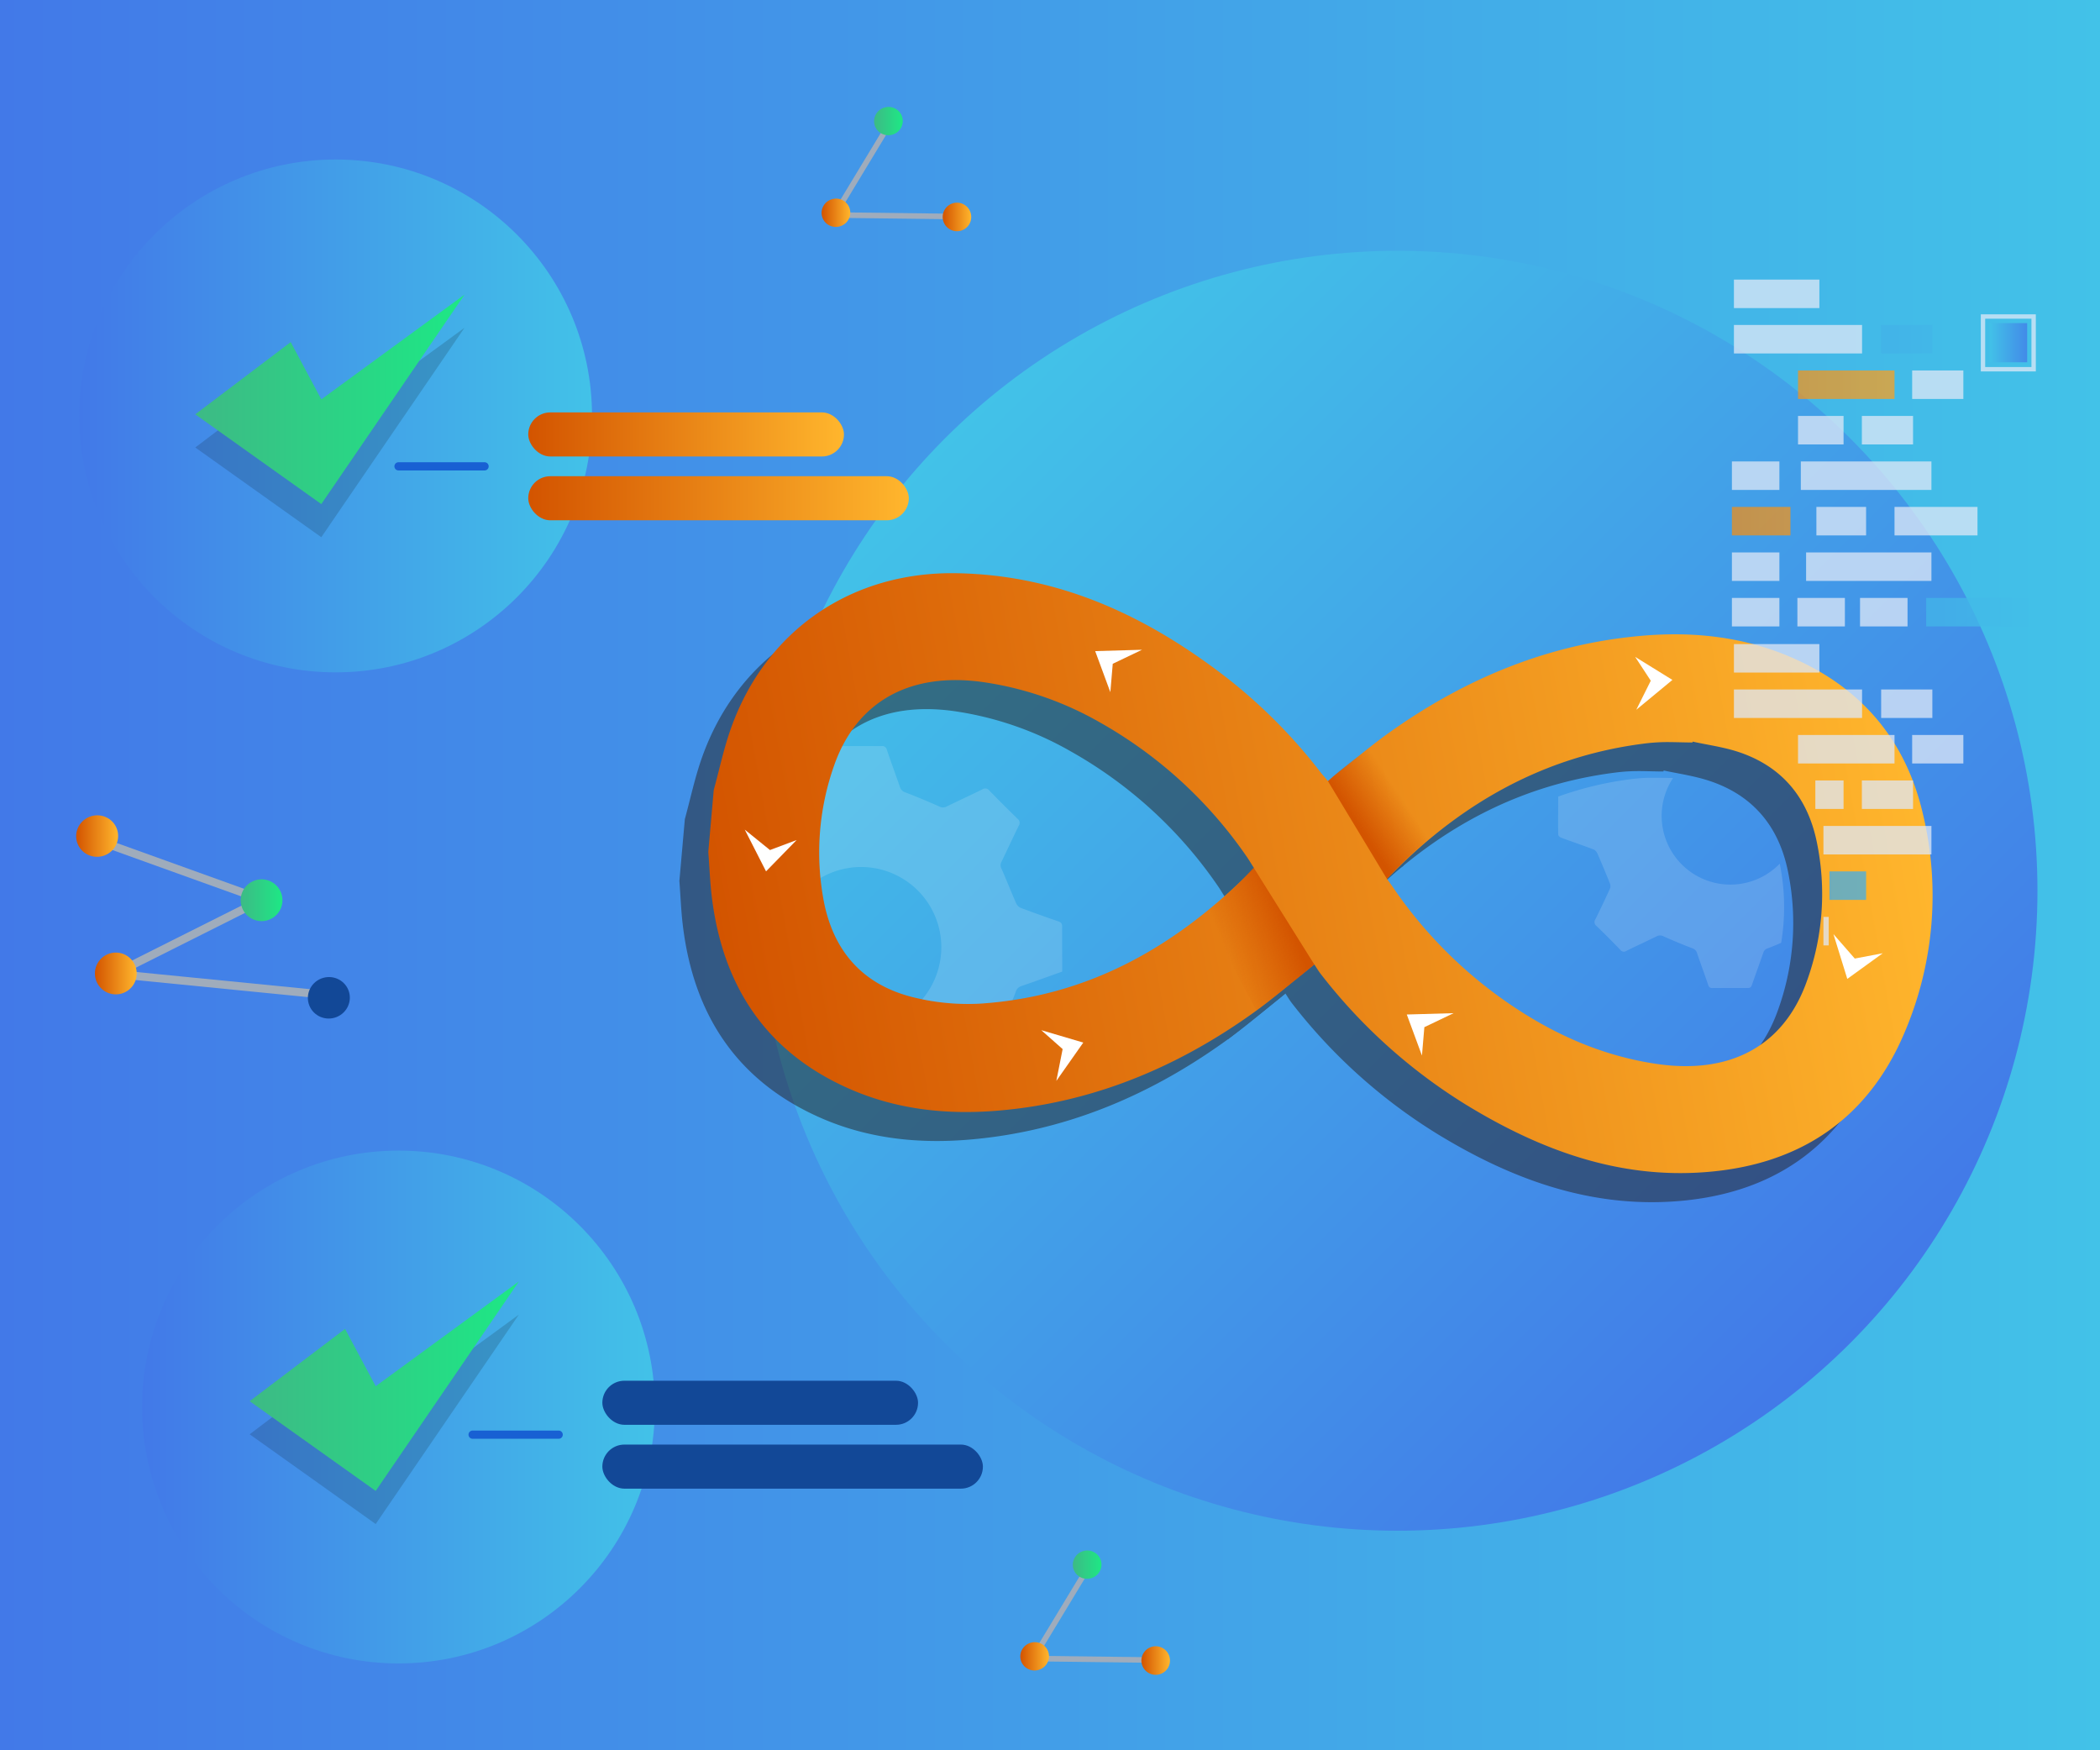 <svg id="Layer_1" data-name="Layer 1" xmlns="http://www.w3.org/2000/svg" xmlns:xlink="http://www.w3.org/1999/xlink" viewBox="0 0 600 500"><rect x="0" y="0" width="600" height="500" fill="#333333" stroke="none"/><defs><style>.cls-1{fill:url(#linear-gradient);}.cls-2{fill:url(#linear-gradient-2);}.cls-10,.cls-29,.cls-3,.cls-33{fill:none;}.cls-10,.cls-3{stroke:#9facbc;}.cls-10,.cls-3,.cls-33{stroke-linecap:round;}.cls-10,.cls-29,.cls-3{stroke-miterlimit:10;}.cls-3{stroke-width:1.58px;}.cls-4{fill:url(#linear-gradient-3);}.cls-5{fill:url(#linear-gradient-4);}.cls-6{fill:url(#linear-gradient-5);}.cls-7{fill:url(#linear-gradient-6);}.cls-8{fill:url(#linear-gradient-7);}.cls-9{fill:url(#linear-gradient-8);}.cls-10{stroke-width:2.31px;}.cls-11{fill:url(#linear-gradient-9);}.cls-12{fill:url(#linear-gradient-10);}.cls-13{fill:url(#linear-gradient-11);}.cls-14{fill:#124897;}.cls-15{opacity:0.5;}.cls-16{fill:#231f20;}.cls-17{fill:url(#linear-gradient-12);}.cls-18{fill:url(#linear-gradient-13);}.cls-19{fill:url(#linear-gradient-14);}.cls-20,.cls-21{fill:#fff;}.cls-21,.cls-36{opacity:0.15;}.cls-22{opacity:0.75;}.cls-23{fill:#dfe8f7;}.cls-24{fill:url(#linear-gradient-15);}.cls-25{fill:url(#linear-gradient-16);}.cls-26{fill:url(#linear-gradient-17);}.cls-27{fill:url(#linear-gradient-18);}.cls-28{fill:url(#linear-gradient-19);}.cls-29{stroke:#dfe8f7;stroke-width:1.25px;}.cls-30{fill:url(#linear-gradient-20);}.cls-31{fill:url(#linear-gradient-21);}.cls-32{fill:url(#linear-gradient-22);}.cls-33{stroke:#1860d3;stroke-linejoin:round;stroke-width:2.35px;}.cls-34{fill:url(#linear-gradient-23);}.cls-35{fill:url(#linear-gradient-24);}.cls-37{fill:url(#linear-gradient-25);}.cls-38{fill:url(#linear-gradient-26);}</style><linearGradient id="linear-gradient" y1="250" x2="600" y2="250" gradientUnits="userSpaceOnUse"><stop offset="0" stop-color="#4279e8"/><stop offset="1" stop-color="#42c2e8"/></linearGradient><linearGradient id="linear-gradient-2" x1="140.15" y1="265.05" x2="505.8" y2="265.05" gradientTransform="translate(440.27 670.25) rotate(-135)" xlink:href="#linear-gradient"/><linearGradient id="linear-gradient-3" x1="269.33" y1="61.96" x2="277.49" y2="61.96" gradientTransform="translate(195.68 -207.39) rotate(61.13)" gradientUnits="userSpaceOnUse"><stop offset="0" stop-color="#d35400"/><stop offset="1" stop-color="#ffb62d"/></linearGradient><linearGradient id="linear-gradient-4" x1="234.75" y1="60.77" x2="242.94" y2="60.77" gradientTransform="translate(26.31 -64.01) rotate(16.14)" xlink:href="#linear-gradient-3"/><linearGradient id="linear-gradient-5" x1="249.75" y1="34.58" x2="257.94" y2="34.58" gradientTransform="translate(19.62 -69.22) rotate(16.14)" gradientUnits="userSpaceOnUse"><stop offset="0" stop-color="#3dba85"/><stop offset="1" stop-color="#1de885"/></linearGradient><linearGradient id="linear-gradient-6" x1="326.11" y1="474.33" x2="334.28" y2="474.33" gradientTransform="translate(586.18 -43.83) rotate(61.13)" xlink:href="#linear-gradient-3"/><linearGradient id="linear-gradient-7" x1="291.54" y1="473.14" x2="299.72" y2="473.14" gradientTransform="translate(143.21 -63.54) rotate(16.14)" xlink:href="#linear-gradient-3"/><linearGradient id="linear-gradient-8" x1="306.54" y1="446.95" x2="314.72" y2="446.95" gradientTransform="translate(136.52 -68.74) rotate(16.14)" xlink:href="#linear-gradient-5"/><linearGradient id="linear-gradient-9" x1="27.12" y1="278.09" x2="39.07" y2="278.09" gradientTransform="matrix(1, 0, 0, 1, 0, 0)" xlink:href="#linear-gradient-3"/><linearGradient id="linear-gradient-10" x1="68.75" y1="257.16" x2="80.7" y2="257.16" gradientTransform="translate(263.85 67.56) rotate(61.13)" xlink:href="#linear-gradient-5"/><linearGradient id="linear-gradient-11" x1="21.78" y1="238.83" x2="33.76" y2="238.83" gradientTransform="translate(67.5 1.7) rotate(16.14)" xlink:href="#linear-gradient-3"/><linearGradient id="linear-gradient-12" x1="37.37" y1="237.19" x2="382.42" y2="237.19" gradientTransform="translate(128.78 52.98) rotate(-10.18)" xlink:href="#linear-gradient-3"/><linearGradient id="linear-gradient-13" x1="549.76" y1="334.78" x2="560.91" y2="325.24" gradientTransform="translate(-115.6 -164.66) rotate(7.15)" gradientUnits="userSpaceOnUse"><stop offset="0" stop-color="#d35400"/><stop offset="1" stop-color="#d35400" stop-opacity="0"/></linearGradient><linearGradient id="linear-gradient-14" x1="248.62" y1="-1902.77" x2="263.75" y2="-1915.71" gradientTransform="translate(1201.65 -1464.49) rotate(-161.71)" xlink:href="#linear-gradient-13"/><linearGradient id="linear-gradient-15" x1="2996.02" y1="109.91" x2="3231.08" y2="109.91" gradientTransform="translate(-2638.48)" xlink:href="#linear-gradient-3"/><linearGradient id="linear-gradient-16" x1="2996.02" y1="148.88" x2="3231.08" y2="148.88" gradientTransform="translate(-2638.48)" xlink:href="#linear-gradient-3"/><linearGradient id="linear-gradient-17" x1="2996.02" y1="174.88" x2="3231.08" y2="174.88" gradientTransform="translate(-2638.48)" xlink:href="#linear-gradient"/><linearGradient id="linear-gradient-18" x1="2996.02" y1="96.91" x2="3231.08" y2="96.91" gradientTransform="translate(-2638.48)" xlink:href="#linear-gradient"/><linearGradient id="linear-gradient-19" x1="-775.84" y1="97.89" x2="-765.09" y2="97.89" gradientTransform="matrix(-1, 0, 0, 1, -196.65, 0)" xlink:href="#linear-gradient"/><linearGradient id="linear-gradient-20" x1="3042.1" y1="253.01" x2="3215.49" y2="253.01" gradientTransform="translate(-2638.48)" xlink:href="#linear-gradient"/><linearGradient id="linear-gradient-21" x1="22.65" y1="118.82" x2="169.15" y2="118.82" xlink:href="#linear-gradient"/><linearGradient id="linear-gradient-22" x1="40.61" y1="401.94" x2="187.11" y2="401.94" xlink:href="#linear-gradient"/><linearGradient id="linear-gradient-23" x1="150.93" y1="124.1" x2="241.13" y2="124.1" gradientTransform="matrix(1, 0, 0, 1, 0, 0)" xlink:href="#linear-gradient-3"/><linearGradient id="linear-gradient-24" x1="150.93" y1="142.34" x2="259.66" y2="142.34" gradientTransform="matrix(1, 0, 0, 1, 0, 0)" xlink:href="#linear-gradient-3"/><linearGradient id="linear-gradient-25" x1="55.79" y1="114.09" x2="132.71" y2="114.09" gradientTransform="matrix(1, 0, 0, 1, 0, 0)" xlink:href="#linear-gradient-5"/><linearGradient id="linear-gradient-26" x1="71.33" y1="396" x2="148.25" y2="396" gradientTransform="matrix(1, 0, 0, 1, 0, 0)" xlink:href="#linear-gradient-5"/></defs><rect class="cls-1" width="600" height="500"/><circle class="cls-2" cx="399.31" cy="254.46" r="182.82"/><polyline class="cls-3" points="273.56 61.86 238.4 61.43 254.12 35.44"/><circle class="cls-4" cx="273.41" cy="61.96" r="4.08" transform="translate(87.15 271.49) rotate(-61.13)"/><ellipse class="cls-5" cx="238.84" cy="60.77" rx="4.1" ry="4.04" transform="translate(-7.48 68.8) rotate(-16.14)"/><ellipse class="cls-6" cx="253.84" cy="34.58" rx="4.1" ry="4.04" transform="translate(0.39 71.94) rotate(-16.14)"/><polyline class="cls-3" points="330.35 474.23 295.18 473.8 310.9 447.81"/><circle class="cls-7" cx="330.2" cy="474.33" r="4.08" transform="translate(-244.61 534.51) rotate(-61.13)"/><ellipse class="cls-8" cx="295.63" cy="473.14" rx="4.1" ry="4.04" transform="translate(-119.89 100.85) rotate(-16.14)"/><ellipse class="cls-9" cx="310.63" cy="446.95" rx="4.1" ry="4.04" transform="translate(-112.02 103.99) rotate(-16.14)"/><polyline class="cls-10" points="91.93 284.07 32.7 278.21 74.95 257.01 27.12 239.8"/><circle class="cls-11" cx="33.09" cy="278.09" r="5.97"/><circle class="cls-12" cx="74.73" cy="257.16" r="5.97" transform="translate(-186.55 198.45) rotate(-61.13)"/><ellipse class="cls-13" cx="27.77" cy="238.83" rx="6" ry="5.92" transform="translate(-65.31 17.14) rotate(-16.14)"/><ellipse class="cls-14" cx="93.98" cy="285.03" rx="6" ry="5.92" transform="translate(-75.55 37.37) rotate(-16.14)"/><g class="cls-15"><path class="cls-16" d="M195.67,234c1.61-5.89,2.87-11.91,4.91-17.64,10-28.16,34.61-44.86,64.52-44.33,29.64.53,54.8,12.45,77.64,30.29a151.52,151.52,0,0,1,26.32,26.64c.69.88,1.24,1.4,2.1,2.49,6.27-5,11.5-9.58,17.49-13.84,21.71-15.46,45.6-25.4,72.36-27.69,14.24-1.21,28.17.2,41.49,5.74,20.44,8.49,33.56,23.47,38.6,45a99.5,99.5,0,0,1-5.3,62.85c-10.54,24.77-30.12,37.57-56.58,39.63-25,1.95-47.46-6.33-68.46-19.15a155.93,155.93,0,0,1-41.65-37.42c-.69-.88-1.25-1.86-1.84-2.75-6.18,4.92-11.75,9.77-17.73,14-21.7,15.47-45.6,25.4-72.35,27.71-14.84,1.28-29.36-.24-43.08-6.35-23.68-10.55-35.91-29.41-39-54.69-.52-4.26-.67-8.55-1-12.83ZM350,256.29c-.84-1.32-1.41-2.29-2.05-3.21a125.41,125.41,0,0,0-41.9-38.37,94.08,94.08,0,0,0-33.29-11.54c-20.87-3-36.23,5.34-42.7,23.73a74.48,74.48,0,0,0-3.2,37.67c2.6,15.31,11.39,25.38,26.68,28.83A65,65,0,0,0,271.85,295C303.05,292.91,328.23,278.37,350,256.29Zm125.33-36.17-.07.27c-2.72,0-5.45-.15-8.18-.1a50.75,50.75,0,0,0-5.78.44c-28.22,3.61-51.55,16.73-71.4,36.67L388,259.33s1.06,1.44,1.69,2.37a127,127,0,0,0,36.72,35.63c11.91,7.6,24.72,12.87,38.82,14.91,20.78,3,36-5.07,42.62-23.29a73.11,73.11,0,0,0,3-40C508.24,236,500.72,227,488,222.94,483.9,221.63,479.58,221,475.37,220.12Z"/><path class="cls-16" d="M371.16,231.42,388,259.33s9.2-9.7,13-12l-17.46-25.89S374.35,228.33,371.16,231.42Z"/><path class="cls-16" d="M367.27,283.78l-17.35-27.69a108.22,108.22,0,0,1-14.16,13.12l15,27.73S362.75,287.62,367.27,283.78Z"/></g><path class="cls-17" d="M203.92,225.71c1.62-5.88,2.87-11.9,4.92-17.64,10-28.16,34.6-44.85,64.51-44.32C303,164.27,328.15,176.2,351,194a152.21,152.21,0,0,1,26.32,26.64c.68.88,1.24,1.4,2.1,2.49,6.27-5,11.5-9.57,17.49-13.84,21.7-15.46,45.6-25.4,72.35-27.68,14.24-1.22,28.17.2,41.5,5.73,20.44,8.49,33.56,23.48,38.6,45a99.63,99.63,0,0,1-5.3,62.85c-10.54,24.78-30.12,37.57-56.58,39.63-25,2-47.46-6.32-68.46-19.14a155.82,155.82,0,0,1-41.65-37.43c-.69-.88-1.25-1.85-1.85-2.75-6.18,4.92-11.74,9.78-17.73,14.05-21.7,15.46-45.59,25.4-72.34,27.7-14.84,1.28-29.36-.24-43.08-6.35-23.68-10.54-35.91-29.4-39-54.69-.51-4.25-.66-8.55-1-12.83ZM358.3,248c-.84-1.32-1.41-2.28-2.05-3.21a125.72,125.72,0,0,0-41.9-38.37,94.35,94.35,0,0,0-33.29-11.54c-20.88-3-36.24,5.35-42.71,23.73a74.5,74.5,0,0,0-3.19,37.68c2.6,15.3,11.39,25.37,26.68,28.82a64.94,64.94,0,0,0,18.26,1.59C311.31,284.65,336.49,270.11,358.3,248Zm125.33-36.17-.07.27c-2.73,0-5.46-.14-8.19-.1a53.15,53.15,0,0,0-5.77.44c-28.22,3.61-51.55,16.73-71.4,36.67l-1.94,1.93s1.05,1.44,1.69,2.37a126.83,126.83,0,0,0,36.72,35.63c11.91,7.6,24.72,12.87,38.82,14.91,20.77,3,36-5.07,42.62-23.29a73,73,0,0,0,3-40c-2.62-12.94-10.13-21.94-22.87-26C492.16,213.37,487.84,212.78,483.63,211.86Z"/><path class="cls-18" d="M379.42,223.16l16.84,27.91s9.19-9.7,13-12l-17.46-25.9S382.61,220.08,379.42,223.16Z"/><path class="cls-19" d="M375.52,275.52l-17.34-27.68A108.27,108.27,0,0,1,344,261l15,27.74S371,279.36,375.52,275.52Z"/><polygon class="cls-20" points="467.19 187.65 477.83 194.23 467.51 202.76 471.65 194.46 467.19 187.65"/><polygon class="cls-20" points="537.93 272.31 527.8 279.64 523.84 266.85 529.94 273.83 537.93 272.31"/><polygon class="cls-20" points="406.27 301.54 401.94 289.81 415.32 289.43 406.96 293.43 406.27 301.54"/><polygon class="cls-20" points="317.24 197.73 312.91 186 326.29 185.62 317.93 189.62 317.24 197.73"/><polygon class="cls-20" points="297.51 294.29 309.51 297.83 301.81 308.78 303.61 299.69 297.51 294.29"/><polygon class="cls-20" points="227.61 239.97 218.87 248.92 212.79 237 219.99 242.83 227.61 239.97"/><path class="cls-21" d="M508.9,269.35c-1.26.53-2.53,1.06-3.81,1.55a1.82,1.82,0,0,0-1.27,1.21c-1.06,3.08-2.2,6.13-3.25,9.21-.23.68-.5.93-1.24.92-3.34,0-6.68,0-10,0a1.09,1.09,0,0,1-1.27-.88c-1.05-3.08-2.19-6.13-3.23-9.21a2,2,0,0,0-1.37-1.28q-4.1-1.56-8.12-3.37a2.09,2.09,0,0,0-2.07,0c-2.84,1.41-5.74,2.72-8.58,4.13a1.25,1.25,0,0,1-1.74-.29q-3.35-3.48-6.82-6.83a1.38,1.38,0,0,1-.29-1.93c1.45-2.91,2.84-5.86,4.19-8.82a2.21,2.21,0,0,0-.1-1.49c-1.13-2.83-2.3-5.65-3.52-8.44a2.33,2.33,0,0,0-1.1-1.17c-3.09-1.17-6.2-2.22-9.29-3.37-.35-.13-.82-.57-.82-.88-.06-3.61,0-7.21,0-10.85a97.86,97.86,0,0,1,20.93-5,45.41,45.41,0,0,1,4.95-.37c2.3,0,4.61,0,6.92.08a19.63,19.63,0,0,0,30.5,24.45h0A62.25,62.25,0,0,1,508.9,269.35Z"/><path class="cls-21" d="M303.49,277.55c-3.93,1.4-7.8,2.82-11.7,4.15a2.41,2.41,0,0,0-1.59,1.67c-.29.78-.6,1.56-.92,2.33q-4.5.69-9.18,1a63.53,63.53,0,0,1-16.59-1.23,23.12,23.12,0,0,0,5.44-15,22.92,22.92,0,0,0-34.52-19.64,74.24,74.24,0,0,1,3.93-32.25,42.73,42.73,0,0,1,2.33-5.45c3.72,0,7.46,0,11.19,0a1.31,1.31,0,0,1,1.49,1c1.21,3.6,2.54,7.17,3.78,10.76a2.26,2.26,0,0,0,1.58,1.49q4.86,1.88,9.61,4a2.21,2.21,0,0,0,2.16,0c3.38-1.65,6.79-3.21,10.16-4.87a1.44,1.44,0,0,1,2,.32q4,4.11,8.09,8.08a1.45,1.45,0,0,1,.31,2c-1.69,3.43-3.27,6.88-4.94,10.3a2,2,0,0,0,0,1.9c1.44,3.26,2.74,6.58,4.17,9.85a2.68,2.68,0,0,0,1.28,1.37q5.34,2,10.74,3.85c.84.28,1.17.62,1.16,1.53C303.46,269,303.49,273.26,303.49,277.55Z"/><g class="cls-22"><rect class="cls-23" x="495.41" y="79.87" width="24.41" height="8.14"/><rect class="cls-23" x="495.41" y="92.83" width="36.61" height="8.14"/><rect class="cls-24" x="513.72" y="105.83" width="27.57" height="8.14"/><rect class="cls-23" x="513.72" y="118.82" width="13.01" height="8.14"/><rect class="cls-23" x="494.83" y="131.82" width="13.57" height="8.14"/><rect class="cls-23" x="514.52" y="131.82" width="37.32" height="8.14"/><rect class="cls-25" x="494.83" y="144.81" width="16.73" height="8.14"/><rect class="cls-23" x="518.97" y="144.81" width="14.2" height="8.14"/><rect class="cls-23" x="541.29" y="144.81" width="23.71" height="8.14"/><rect class="cls-23" x="494.83" y="157.81" width="13.57" height="8.14"/><rect class="cls-23" x="516.03" y="157.81" width="35.81" height="8.14"/><rect class="cls-23" x="494.83" y="170.81" width="13.57" height="8.14"/><rect class="cls-23" x="513.54" y="170.81" width="13.57" height="8.14"/><rect class="cls-23" x="531.44" y="170.81" width="13.57" height="8.14"/><rect class="cls-26" x="550.33" y="170.81" width="29.33" height="8.14"/><rect class="cls-23" x="531.96" y="118.82" width="14.63" height="8.14"/><rect class="cls-27" x="537.47" y="92.83" width="14.63" height="8.14"/><rect class="cls-23" x="546.33" y="105.83" width="14.63" height="8.14"/><rect class="cls-28" x="568.43" y="92.3" width="10.76" height="11.19"/><rect class="cls-29" x="566.57" y="90.42" width="14.47" height="15.06"/><rect class="cls-23" x="495.41" y="183.99" width="24.41" height="8.14"/><rect class="cls-23" x="495.41" y="196.96" width="36.61" height="8.14"/><rect class="cls-23" x="513.72" y="209.96" width="27.57" height="8.14"/><rect class="cls-23" x="518.67" y="222.95" width="8.06" height="8.14"/><rect class="cls-23" x="520.98" y="235.95" width="30.86" height="8.14"/><rect class="cls-30" x="522.7" y="248.93" width="10.48" height="8.14"/><rect class="cls-23" x="520.98" y="261.93" width="1.51" height="8.14"/><rect class="cls-23" x="531.96" y="222.95" width="14.63" height="8.14"/><rect class="cls-23" x="537.47" y="196.96" width="14.63" height="8.14"/><rect class="cls-23" x="546.33" y="209.96" width="14.63" height="8.14"/></g><circle class="cls-31" cx="95.9" cy="118.82" r="73.25"/><circle class="cls-32" cx="113.86" cy="401.94" r="73.25"/><line class="cls-33" x1="113.86" y1="133.22" x2="138.45" y2="133.22"/><rect class="cls-34" x="150.93" y="117.81" width="90.2" height="12.59" rx="6.3"/><rect class="cls-35" x="150.93" y="136.04" width="108.73" height="12.59" rx="6.3"/><line class="cls-33" x1="135.03" y1="409.84" x2="159.62" y2="409.84"/><rect class="cls-14" x="172.1" y="394.43" width="90.2" height="12.59" rx="6.3"/><rect class="cls-14" x="172.1" y="412.67" width="108.73" height="12.59" rx="6.3"/><polygon class="cls-36" points="83.06 107.19 55.79 127.83 91.8 153.47 132.71 93.64 91.8 123.55 83.06 107.19"/><polygon class="cls-37" points="83.06 97.73 55.79 118.36 91.8 144 132.71 84.18 91.8 114.09 83.06 97.73"/><polygon class="cls-36" points="98.59 389.1 71.33 409.73 107.34 435.37 148.25 375.54 107.34 405.46 98.59 389.1"/><polygon class="cls-38" points="98.59 379.63 71.33 400.27 107.34 425.91 148.25 366.08 107.34 396 98.59 379.63"/></svg>